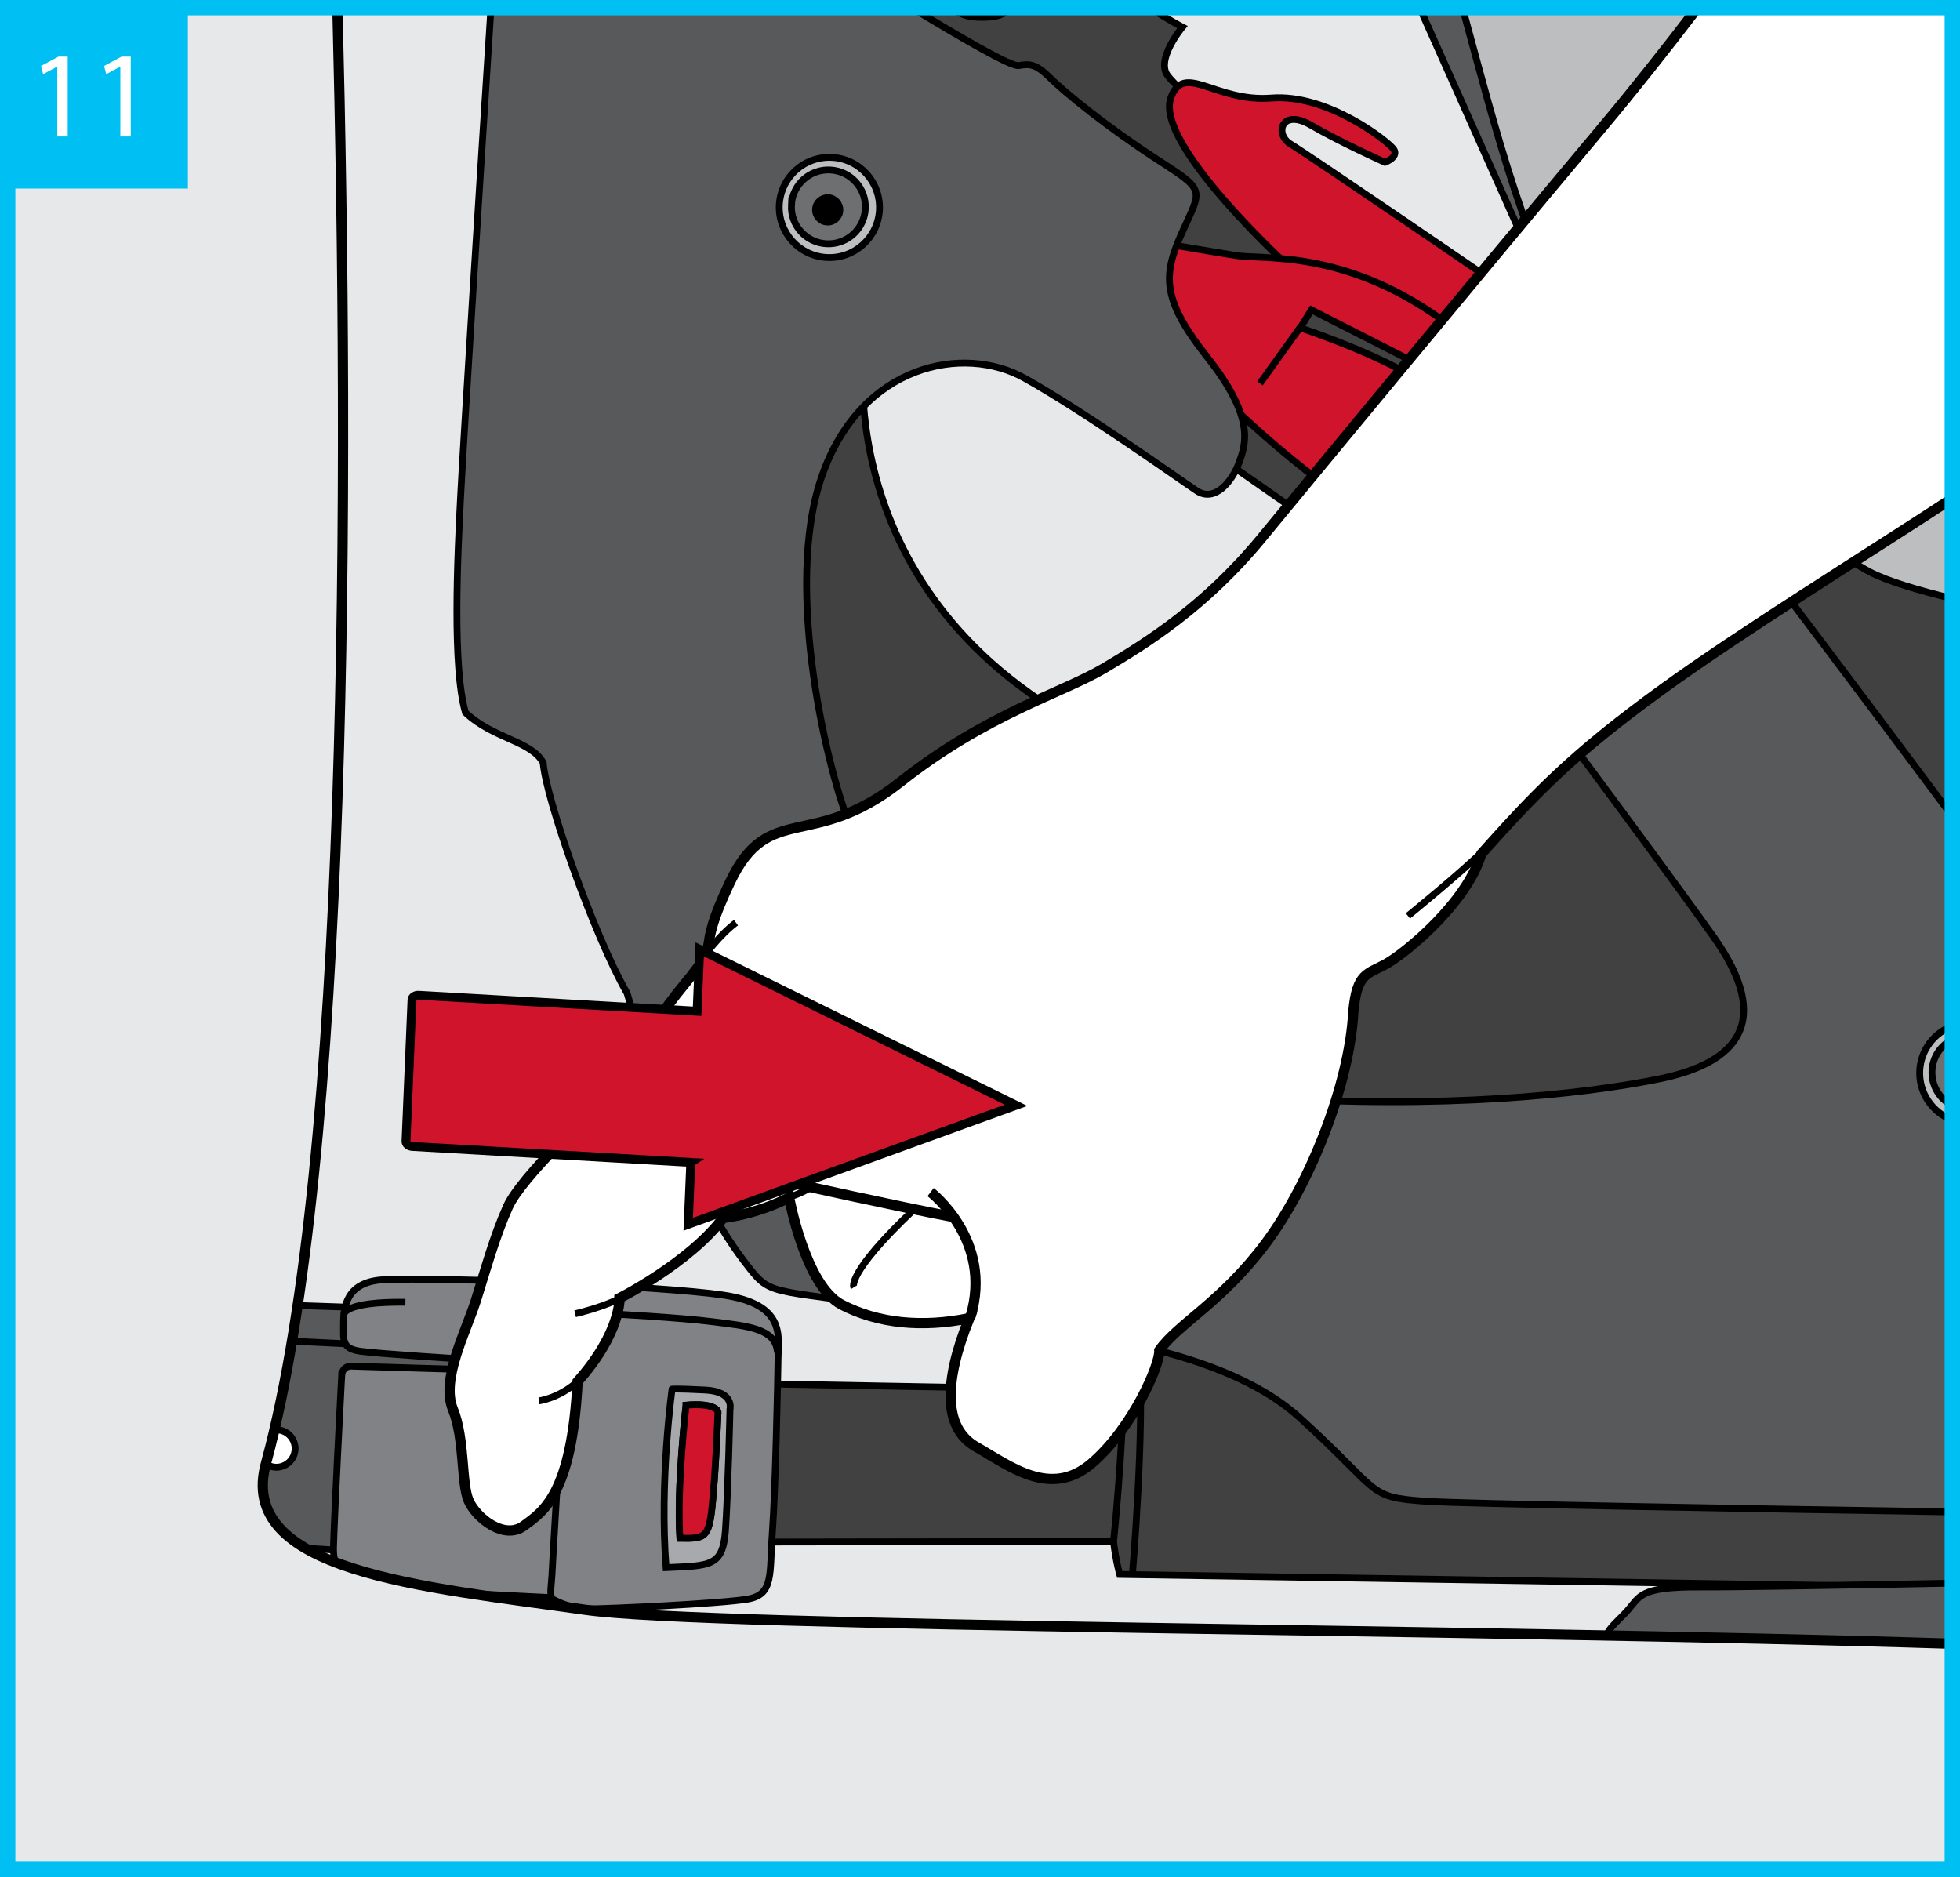 <?xml version="1.0" encoding="UTF-8"?>
<!DOCTYPE svg PUBLIC "-//W3C//DTD SVG 1.1//EN" "http://www.w3.org/Graphics/SVG/1.1/DTD/svg11.dtd">
<!-- Creator: CorelDRAW 2017 -->
<svg xmlns="http://www.w3.org/2000/svg" xml:space="preserve" width="45.011mm" height="43.102mm" version="1.1" style="shape-rendering:geometricPrecision; text-rendering:geometricPrecision; image-rendering:optimizeQuality; fill-rule:evenodd; clip-rule:evenodd"
viewBox="0 0 4728.41 4527.92"
 xmlns:xlink="http://www.w3.org/1999/xlink">
 <rect x="0" y="0" width="4728.41" height="4527.92" fill="#333333" stroke="none"/>
 <defs>
  <style type="text/css">
   <![CDATA[
    .str0 {stroke:black;stroke-width:16.49;stroke-miterlimit:3.864}
    .str1 {stroke:black;stroke-width:24.72;stroke-miterlimit:3.864}
    .str3 {stroke:#00C0F3;stroke-width:37.06;stroke-miterlimit:3.864}
    .str2 {stroke:black;stroke-width:21.42;stroke-miterlimit:3.864}
    .fil5 {fill:none}
    .fil2 {fill:none;fill-rule:nonzero}
    .fil4 {fill:#414142}
    .fil13 {fill:#A7A9AC}
    .fil7 {fill:#CF142B}
    .fil11 {fill:black;fill-rule:nonzero}
    .fil14 {fill:#00C0F3;fill-rule:nonzero}
    .fil8 {fill:#414142;fill-rule:nonzero}
    .fil3 {fill:#58595B;fill-rule:nonzero}
    .fil10 {fill:#6D6F71;fill-rule:nonzero}
    .fil12 {fill:#808285;fill-rule:nonzero}
    .fil9 {fill:#BCBEC0;fill-rule:nonzero}
    .fil1 {fill:#E7E8E9;fill-rule:nonzero}
    .fil0 {fill:white;fill-rule:nonzero}
    .fil6 {fill:#CF142B;fill-rule:nonzero}
   ]]>
  </style>
 </defs>
 <g id="Слой_x0020_1">
  <polygon class="fil0" points="18.53,4509.42 4709.88,4509.42 4709.88,18.56 18.53,18.56 "/>
  <polygon class="fil1" points="18.49,4509.39 4709.85,4509.39 4709.85,18.53 18.49,18.53 "/>
  <path class="fil0" d="M54.48 3448.34c0,0 -17.68,19.84 -35.99,41.49l0 128.1 222.02 13.3 14.45 -83.98 -80.05 -15.94 -0.75 -97.21 -119.69 14.23z"/>
  <path class="fil2 str0" d="M54.48 3448.34c0,0 -17.68,19.84 -35.99,41.49m0 128.1l222.02 13.3 14.45 -83.98 -80.05 -15.94 -0.75 -97.21 -119.69 14.23"/>
  <path class="fil3" d="M878.67 3154.75c0,0 -480.29,-16.16 -604.06,-20.61 -110.47,-3.98 -173.43,2.77 -256.12,21.1l0 307.97c37.4,3.74 74.11,6.81 104.18,9.18 74.48,6 99.31,38.84 99.68,75.81 0,36.87 -19.63,58.45 -112.29,51.55 -39.96,-2.97 -69.11,-5.38 -91.57,-5.32l0 93c229.82,17.44 839.8,54.92 839.8,54.92l365.41 -409.98 -134.16 -155.55 -210.87 -22.08z"/>
  <path class="fil2 str0" d="M878.67 3154.75c0,0 -480.29,-16.16 -604.06,-20.61 -110.47,-3.98 -173.43,2.77 -256.12,21.1m0 307.97c37.4,3.74 74.11,6.81 104.18,9.18 74.48,6 99.31,38.84 99.68,75.81 0,36.87 -19.63,58.45 -112.29,51.55 -39.96,-2.97 -69.11,-5.38 -91.57,-5.32m0 93c229.82,17.44 839.8,54.92 839.8,54.92l365.41 -409.98 -134.16 -155.55 -210.87 -22.08m9.64 89.5c0,0 -428.78,-20.46 -582.95,-28.47 -125.61,-6.61 -196.85,-5.4 -286.88,14.32"/>
  <path class="fil3" d="M3424.73 18.53c154.68,345.3 292.69,655.21 292.69,655.21l174.17 -67.19 -48.18 -588.02 -418.69 0z"/>
  <path class="fil2 str0" d="M3424.73 18.53c154.68,345.3 292.69,655.21 292.69,655.21l174.17 -67.19 -48.18 -588.02"/>
  <path class="fil4" d="M2086.45 817.79c0,0 -102.66,622.12 565.15,954.39 668.18,332.16 949.1,-462.17 949.1,-462.17l-1234.46 -708.69 -279.79 216.47zm2623.4 2542.96l0 -2335.12 -1181.43 -305.6 -616.3 -453.39c0,0 -63.73,-44.7 -94.49,-83.39 -31.14,-38.8 34.83,-117.89 34.83,-117.89 0,0 -28.17,-14.37 -79.35,-46.83l-1390.91 0 55.33 422.62 269.42 1636.55 1012.46 841.51 1035.81 401.09 954.62 40.45z"/>
  <path class="fil5 str0" d="M2086.45 817.79c0,0 -102.66,622.12 565.15,954.39 668.18,332.16 949.1,-462.17 949.1,-462.17l-1234.46 -708.69 -279.79 216.47m686.66 -799.25c51.18,32.46 79.35,46.83 79.35,46.83 0,0 -65.97,79.09 -34.83,117.89 30.76,38.69 94.49,83.39 94.49,83.39l616.3 453.39 1181.43 305.6m0 2335.12l-954.62 -40.45 -1035.81 -401.09 -1012.46 -841.51 -269.42 -1636.55 -55.33 -422.62"/>
  <path class="fil6" d="M3120.39 653.2c0,0 -336.5,-303.63 -295.73,-417.29 31.49,-87.42 106.35,11.42 242.74,0.63 136,-10.75 283.5,105.81 295.36,124.3 11.49,18.5 -21.49,30.73 -21.49,30.73 0,0 -108.21,-48.51 -179,-89.83 -71.16,-41.33 -88.2,22.23 -48.92,45.8 39.66,23.53 520.31,352.21 520.31,352.21l-153.79 149.09 -359.48 -195.64z"/>
  <path class="fil2 str0" d="M3120.39 653.2c0,0 -336.5,-303.63 -295.73,-417.29 31.49,-87.42 106.35,11.42 242.74,0.63 136,-10.75 283.5,105.81 295.36,124.3 11.49,18.5 -21.49,30.73 -21.49,30.73 0,0 -108.21,-48.51 -179,-89.83 -71.16,-41.33 -88.2,22.23 -48.92,45.8 39.66,23.53 520.31,352.21 520.31,352.21l-153.79 149.09 -359.48 -195.64z"/>
  <path class="fil7" d="M2439.23 18.53l-143.46 0c27.46,23.54 57.4,24.22 85.29,23.08 22.28,-0.91 41.48,-5.63 58.17,-23.08z"/>
  <path class="fil5 str0" d="M2439.23 18.53c-16.68,17.45 -35.89,22.17 -58.17,23.08 -27.89,1.15 -57.83,0.46 -85.29,-23.08m85.75 0c10.45,11.1 22.44,16.3 36.23,13.59"/>
  <polygon class="fil8" points="2886.55,1064.45 3203.4,1285.03 3330.89,1084.02 2823.17,838.5 "/>
  <polygon class="fil2 str0" points="2886.55,1064.45 3203.4,1285.03 3330.89,1084.02 2823.17,838.5 "/>
  <path class="fil6" d="M2800.21 585.98c0,0 116.36,20.05 182.33,30.54 65.97,10.41 271.28,-16.52 515.87,169.62 244.97,186.15 -60.4,100.98 -60.4,100.98l-274.24 -139.53 -27.05 43.28c0,0 198.64,65.64 295.73,133.6 97.1,68 -215.68,259.89 -215.68,259.89 0,0 -187.15,-130.63 -345.03,-309.45 -157.5,-178.92 -71.52,-288.95 -71.52,-288.95z"/>
  <path class="fil2 str0" d="M2800.21 585.98c0,0 116.36,20.05 182.33,30.54 65.97,10.41 271.28,-16.52 515.87,169.62 244.97,186.15 -60.4,100.98 -60.4,100.98l-274.24 -139.53 -27.05 43.28c0,0 198.64,65.64 295.73,133.6 97.1,68 -215.68,259.89 -215.68,259.89 0,0 -187.15,-130.63 -345.03,-309.45 -157.5,-178.92 -71.52,-288.95 -71.52,-288.95zm239.4 338.91l98.58 -137.42"/>
  <path class="fil8" d="M1815.91 3337.83l784.55 14.34 150.46 -279.13 768.61 -51.81 1190.31 -15.52 0 823.6 -2008.59 -31.24c0,0 -9.63,-33.32 -14.82,-79.42l-992.07 1.51 121.55 -382.34z"/>
  <path class="fil2 str0" d="M1815.91 3337.83l784.55 14.34 150.46 -279.13 768.61 -51.81 1190.31 -15.52m0 823.6l-2008.59 -31.24c0,0 -9.63,-33.32 -14.82,-79.42l-992.07 1.51 121.55 -382.34m916.1 458.05c0,0 29.28,-339.72 16.68,-533.61m-62.26 456.42c0,0 22.99,-218.73 25.95,-421.69"/>
  <path class="fil3" d="M2198.55 18.53c113.42,68.35 239.79,143.08 259.23,139.67 27.05,-4.79 41.51,-4.09 76.71,30.83 35.21,34.87 138.24,118.7 256.08,195.04 117.86,76.38 109.7,69.71 63.01,172.56 -46.33,102.88 -55.59,160.17 58.54,304.48 114.15,144.28 94.5,207.2 77.46,253.78 -16.68,46.62 -58.93,98.1 -102.66,68.97 -43.73,-29.2 -268.69,-189.59 -415.07,-271.61 -146.38,-81.94 -394.67,-35.06 -489.18,236.55 -94.87,271.61 17.42,727.52 71.15,850.04 53.37,122.48 537,618.48 983.55,648.09 446.2,29.58 780.47,-6.63 966.15,-44.32 185.67,-37.77 277.57,-136.11 129.33,-344.09 -147.86,-208.05 -518.09,-702.46 -518.09,-702.46l630.01 -206.09c0,0 235.16,310.15 465.07,619.03l0 1678.29c-533.18,-8.37 -1178.65,-19.65 -1267.4,-25.55 -148.24,-9.82 -106.36,-20.01 -307.22,-201.86 -201.23,-181.81 -594.07,-210.68 -944.28,-262.08 -350.22,-51.44 -328.71,-27.53 -396.17,-115.7 -141.2,-183.7 -241.99,-508.09 -282.02,-646.38 -79.68,-138.38 -196.42,-470.63 -202.35,-555.56 -28.16,-53.04 -120.82,-57.92 -187.53,-121.15 -31.49,-109.09 -19.63,-370.63 -11.48,-525.02 5.62,-111.47 46.01,-758.02 73.05,-1175.44l1014.08 0z"/>
  <path class="fil2 str0" d="M2198.55 18.53c113.42,68.35 239.79,143.08 259.23,139.67 27.05,-4.79 41.51,-4.09 76.71,30.83 35.21,34.87 138.24,118.7 256.08,195.04 117.86,76.38 109.7,69.71 63.01,172.56 -46.33,102.88 -55.59,160.17 58.54,304.48 114.15,144.28 94.5,207.2 77.46,253.78 -16.68,46.62 -58.93,98.1 -102.66,68.97 -43.73,-29.2 -268.69,-189.59 -415.07,-271.61 -146.38,-81.94 -394.67,-35.06 -489.18,236.55 -94.87,271.61 17.42,727.52 71.15,850.04 53.37,122.48 537,618.48 983.55,648.09 446.2,29.58 780.47,-6.63 966.15,-44.32 185.67,-37.77 277.57,-136.11 129.33,-344.09 -147.86,-208.05 -518.09,-702.46 -518.09,-702.46l630.01 -206.09c0,0 235.16,310.15 465.07,619.03m0 1678.29c-533.18,-8.37 -1178.65,-19.65 -1267.4,-25.55 -148.24,-9.82 -106.36,-20.01 -307.22,-201.86 -201.23,-181.81 -594.07,-210.68 -944.28,-262.08 -350.22,-51.44 -328.71,-27.53 -396.17,-115.7 -141.2,-183.7 -241.99,-508.09 -282.02,-646.38 -79.68,-138.38 -196.42,-470.63 -202.35,-555.56 -28.16,-53.04 -120.82,-57.92 -187.53,-121.15 -31.49,-109.09 -19.63,-370.63 -11.48,-525.02 5.62,-111.47 46.01,-758.02 73.05,-1175.44"/>
  <path class="fil9" d="M1880.02 494.07c3.71,-66.71 60.41,-117.89 127.12,-114.4 66.71,3.48 117.85,60.37 114.5,127.08 -3.7,66.71 -60.4,117.92 -127.11,114.4 -66.71,-3.49 -117.85,-60.37 -114.52,-127.08z"/>
  <path class="fil2 str0" d="M1880.02 494.07c3.71,-66.71 60.41,-117.89 127.12,-114.4 66.71,3.48 117.85,60.37 114.5,127.08 -3.7,66.71 -60.4,117.92 -127.11,114.4 -66.71,-3.49 -117.85,-60.37 -114.52,-127.08z"/>
  <path class="fil10" d="M1909.29 494.41c2.59,-49.18 44.47,-86.95 93.76,-84.36 49.29,2.56 87.1,44.51 84.5,93.69 -2.59,49.13 -44.48,86.9 -93.77,84.3 -49.29,-2.55 -87.09,-44.51 -84.49,-93.64z"/>
  <path class="fil2 str0" d="M1909.29 494.41c2.59,-49.18 44.47,-86.95 93.76,-84.36 49.29,2.56 87.1,44.51 84.5,93.69 -2.59,49.13 -44.48,86.9 -93.77,84.3 -49.29,-2.55 -87.09,-44.51 -84.49,-93.64z"/>
  <path class="fil11" d="M1967.48 504.79c0.75,-16.16 14.83,-28.62 30.76,-27.8 16.31,0.88 28.54,14.71 27.8,30.83 -0.74,16.23 -14.45,28.65 -30.76,27.75 -16.3,-0.81 -28.53,-14.63 -27.8,-30.79z"/>
  <path class="fil2 str0" d="M1967.48 504.79c0.75,-16.16 14.83,-28.62 30.76,-27.8 16.31,0.88 28.54,14.71 27.8,30.83 -0.74,16.23 -14.45,28.65 -30.76,27.75 -16.3,-0.81 -28.53,-14.63 -27.8,-30.79z"/>
  <path class="fil9" d="M4631.31 2582.18c2.76,-49.58 34.83,-90.64 78.54,-106.97l0 226.64c-48.16,-17.97 -81.25,-65.59 -78.54,-119.66z"/>
  <path class="fil2 str0" d="M4631.31 2582.18c2.76,-49.58 34.83,-90.64 78.54,-106.97m0 226.64c-48.16,-17.97 -81.25,-65.59 -78.54,-119.66"/>
  <path class="fil10" d="M4660.96 2582.51c1.74,-33.13 21.34,-61.08 48.89,-74.98l0 159.32c-30.55,-15.42 -50.81,-47.9 -48.89,-84.33z"/>
  <path class="fil2 str0" d="M4660.96 2582.51c1.74,-33.13 21.34,-61.08 48.89,-74.98m0 159.32c-30.55,-15.42 -50.81,-47.9 -48.89,-84.33"/>
  <path class="fil3" d="M4709.85 3819.06c-277.24,5.64 -536.03,9.69 -605.52,9.24 -152.68,-1.04 -147.12,22.97 -180.48,59.63 -33.35,36.73 -105.25,85.46 34.09,85.72 42.88,0.11 349.12,-0.58 751.91,-1.58l0 -153.02z"/>
  <path class="fil2 str0" d="M4709.85 3819.06c-277.24,5.64 -536.03,9.69 -605.52,9.24 -152.68,-1.04 -147.12,22.97 -180.48,59.63 -33.35,36.73 -105.25,85.46 34.09,85.72 42.88,0.11 349.12,-0.58 751.91,-1.58"/>
  <path class="fil9" d="M3528.11 18.53c77.65,284.03 161.51,623.33 284.93,780.46 131.55,168.03 578.49,519.02 698.56,581.13 41.9,21.63 115.7,43.9 198.24,63.78l0 -1425.36 -1181.73 0z"/>
  <path class="fil2 str0" d="M3528.11 18.53c77.65,284.03 161.51,623.33 284.93,780.46 131.55,168.03 578.49,519.02 698.56,581.13 41.9,21.63 115.7,43.9 198.24,63.78"/>
  <path class="fil12" d="M824.19 3319.59c-1.48,28.69 -17.42,329.84 -19.64,411.73 -2.22,82.01 50.77,87.61 120.82,97.43 70.04,9.78 401.36,25.12 401.36,25.12 0,0 42.24,26.87 89.68,27.28 47.06,0.37 322.79,-12.61 387.27,-23.57 64.11,-11.01 52.25,-60.89 59.67,-161.8 7.42,-100.95 12.97,-364.85 13.71,-420.22 1.11,-55.32 17.05,-129.15 -132.3,-151.38 -149.35,-22.21 -680.78,-43.92 -821.61,-36.84 -89.31,5.56 -94.5,67.63 -94.5,106.62 0,38.99 -4.44,59.23 40.4,65.71 44.84,6.45 263.12,19.9 263.12,19.9l-1.11 24.61 -278.31 -8.41c0,0 -27.06,-4.74 -28.54,23.83z"/>
  <path class="fil2 str0" d="M824.19 3319.59c-1.48,28.69 -17.42,329.84 -19.64,411.73 -2.22,82.01 50.77,87.61 120.82,97.43 70.04,9.78 401.36,25.12 401.36,25.12 0,0 42.24,26.87 89.68,27.28 47.06,0.37 322.79,-12.61 387.27,-23.57 64.11,-11.01 52.25,-60.89 59.67,-161.8 7.42,-100.95 12.97,-364.85 13.71,-420.22 1.11,-55.32 17.05,-129.15 -132.3,-151.38 -149.35,-22.21 -680.78,-43.92 -821.61,-36.84 -89.31,5.56 -94.5,67.63 -94.5,106.62 0,38.99 -4.44,59.23 40.4,65.71 44.84,6.45 263.12,19.9 263.12,19.9l-1.11 24.61 -278.31 -8.41c0,0 -27.06,-4.74 -28.54,23.83zm524.39 190.46c0,0 -15.56,257.19 -17.05,289.95 -1.85,32.77 -6.67,49.7 2.97,60.45"/>
  <path class="fil13" d="M1655.07 3389.82c0,0 -22.97,198.68 -14.82,320.94 59.3,1 69.67,0.34 77.82,-77.98 8.16,-78.38 14.09,-226.61 14.09,-226.61 0,0 -2.96,-22.68 -77.09,-16.35zm-33.72 -38.65c0,0 10.38,-1.52 80.79,2.14 70.04,3.75 58.92,46.22 58.92,46.22 0,0 -4.82,208.57 -11.12,294.39 -6.67,85.79 -37.43,82.91 -143.05,87.69 -16.3,-210.98 14.45,-430.44 14.45,-430.44z"/>
  <path class="fil5 str0" d="M1655.07 3389.82c0,0 -22.97,198.68 -14.82,320.94 59.3,1 69.67,0.34 77.82,-77.98 8.16,-78.38 14.09,-226.61 14.09,-226.61 0,0 -2.96,-22.68 -77.09,-16.35zm-33.72 -38.65c0,0 10.38,-1.52 80.79,2.14 70.04,3.75 58.92,46.22 58.92,46.22 0,0 -4.82,208.57 -11.12,294.39 -6.67,85.79 -37.43,82.91 -143.05,87.69 -16.3,-210.98 14.45,-430.44 14.45,-430.44z"/>
  <path class="fil6" d="M1655.07 3389.82c0,0 -22.97,198.68 -14.82,320.94 59.3,1 69.67,0.34 77.82,-77.98 8.16,-78.38 14.09,-226.61 14.09,-226.61 0,0 -2.96,-22.68 -77.09,-16.35z"/>
  <path class="fil2 str0" d="M1655.07 3389.82c0,0 -22.97,198.68 -14.82,320.94 59.3,1 69.67,0.34 77.82,-77.98 8.16,-78.38 14.09,-226.61 14.09,-226.61 0,0 -2.96,-22.68 -77.09,-16.35zm-825.31 -218.42c0,0 -3.34,-31.69 148.24,-29.95m489.92 27.75c0,0 172.69,9.09 252.74,19.46 80.43,10.35 151.94,14.86 154.92,74.49"/>
  <path class="fil0" d="M621.85 3492.03c1.11,-24.87 22.61,-44 47.44,-42.69 24.83,1.29 43.73,22.53 42.62,47.36 -1.48,24.91 -22.61,44 -47.44,42.69 -24.82,-1.29 -44.1,-22.49 -42.62,-47.36z"/>
  <path class="fil2 str0" d="M621.85 3492.03c1.11,-24.87 22.61,-44 47.44,-42.69 24.83,1.29 43.73,22.53 42.62,47.36 -1.48,24.91 -22.61,44 -47.44,42.69 -24.82,-1.29 -44.1,-22.49 -42.62,-47.36z"/>
  <path class="fil0" d="M4095.36 18.53c-77.25,101.02 -154.82,199.15 -227.48,285.83 -347.62,415.21 -687.08,826.65 -823.84,992.94 -136.74,166.24 -277.57,253.75 -379.85,314.49 -102.29,60.77 -282.4,108.99 -493.26,275.49 -211.24,166.5 -316.12,45.33 -408.76,238.62 -92.65,193.38 -10.76,127.45 -112.3,250.08 -101.16,122.7 -126.37,203.9 -174.17,255.08 -48.18,51.21 -217.54,207.38 -250.16,280.01 -32.61,72.64 -53.37,149.95 -77.82,227.11 -24.83,77.15 -84.49,189.55 -55.21,261.3 29.28,71.78 19.63,178.63 38.16,220.88 18.53,42.14 85.98,95.2 133.05,60.51 47.06,-34.57 115.63,-76.41 129.71,-348.09 105.25,-118.37 101.17,-201.16 101.17,-201.16 0,0 169.73,-86.16 249.78,-193.41 91.54,-11.67 159.36,-49.36 159.36,-49.36 0,0 38.54,212.57 126.74,258.49 88.57,45.88 195.3,55.62 307.95,32.65 -61.89,153.62 -63.37,264.94 16.68,310.44 80.42,45.58 179.36,125.11 278.69,39.47 99.69,-85.64 165.29,-239.14 163.06,-272.31 44.47,-63.63 150.46,-115.92 257.19,-259 106.36,-142.94 201.6,-381.56 210.87,-558.56 8.9,-94.5 33.35,-89.09 80.42,-115.51 46.69,-26.43 193.45,-146.68 228.28,-264.61 127.12,-141.93 214.94,-236.47 438.05,-398.09 188.94,-136.91 474.64,-313.29 698.16,-459.54l0 -1183.74 -614.48 0z"/>
  <path class="fil2 str1" d="M4095.36 18.53c-77.25,101.02 -154.82,199.15 -227.48,285.83 -347.62,415.21 -687.08,826.65 -823.84,992.94 -136.74,166.24 -277.57,253.75 -379.85,314.49 -102.29,60.77 -282.4,108.99 -493.26,275.49 -211.24,166.5 -316.12,45.33 -408.76,238.62 -92.65,193.38 -10.76,127.45 -112.3,250.08 -101.16,122.7 -126.37,203.9 -174.17,255.08 -48.18,51.21 -217.54,207.38 -250.16,280.01 -32.61,72.64 -53.37,149.95 -77.82,227.11 -24.83,77.15 -84.49,189.55 -55.21,261.3 29.28,71.78 19.63,178.63 38.16,220.88 18.53,42.14 85.98,95.2 133.05,60.51 47.06,-34.57 115.63,-76.41 129.71,-348.09 105.25,-118.37 101.17,-201.16 101.17,-201.16 0,0 169.73,-86.16 249.78,-193.41 91.54,-11.67 159.36,-49.36 159.36,-49.36 0,0 38.54,212.57 126.74,258.49 88.57,45.88 195.3,55.62 307.95,32.65 -61.89,153.62 -63.37,264.94 16.68,310.44 80.42,45.58 179.36,125.11 278.69,39.47 99.69,-85.64 165.29,-239.14 163.06,-272.31 44.47,-63.63 150.46,-115.92 257.19,-259 106.36,-142.94 201.6,-381.56 210.87,-558.56 8.9,-94.5 33.35,-89.09 80.42,-115.51 46.69,-26.43 193.45,-146.68 228.28,-264.61 127.12,-141.93 214.94,-236.47 438.05,-398.09 188.94,-136.91 474.64,-313.29 698.16,-459.54"/>
  <path class="fil2 str0" d="M1901.14 2888.66c0,0 31.5,-8.59 57.07,-25.83"/>
  <path class="fil2 str1" d="M1911.88 2854.2c0,0 254.98,56.71 392.09,82.46m-58.92 -60.9c0,0 151.58,115.29 96.35,300.18"/>
  <path class="fil2 str0" d="M2059.76 3105.5c0,0 -19.28,-31.95 143.78,-186.49m-816.04 250.3c0,0 73,-16.79 115.62,-41.36m-203.08 251.45c0,0 47.81,-5.75 93.39,-46.66m305.37 -1026.35c0,0 37.8,-51.71 76.72,-80.65m1620.98 -16.23c0,0 136,-110.47 188.26,-163.47"/>
  <path class="fil1" d="M813.94 18.53c29.28,1157.11 27.46,2774.41 -171.7,3509.15 -75.23,263.82 373.19,299.14 768.98,355.58 298.15,42.55 2155.53,45.83 3298.63,81.95l0 544.17 -4691.36 0 0 -4490.86 795.45 0z"/>
  <path class="fil2 str1" d="M813.94 18.53c29.28,1157.11 27.46,2774.41 -171.7,3509.15 -75.23,263.82 373.19,299.14 768.98,355.58 298.15,42.55 2155.53,45.83 3298.63,81.95"/>
  <path class="fil6" d="M1666.56 2804.14l-671.89 -38.51c-8.89,-0.51 -15.56,-6.11 -15.19,-12.67l14.45 -341.25c0.37,-6.41 7.41,-11.26 16.3,-10.79l671.51 38.51 6.3 -149.17 763.05 376.05 -790.85 287.06 6.3 -149.23z"/>
  <path class="fil2 str2" d="M1666.56 2804.14l-671.89 -38.51c-8.89,-0.51 -15.56,-6.11 -15.19,-12.67l14.45 -341.25c0.37,-6.41 7.41,-11.26 16.3,-10.79l671.51 38.51 6.3 -149.17 763.05 376.05 -790.85 287.06 6.3 -149.23z"/>
  <polygon class="fil2 str3" points="18.53,18.53 4709.88,18.53 4709.88,4509.39 18.53,4509.39 "/>
  <polygon class="fil14" points="32.99,454.9 453.24,454.9 453.24,34.76 32.99,34.76 "/>
  <path class="fil0" d="M138.19 329.27l25.13 0 0 -192.7 -22.19 0 -42.1 22.52 5.04 19.83 33.53 -18.07 0.59 0 0 168.42zm152.11 0l25.13 0 0 -192.7 -22.19 0 -42.1 22.52 5.04 19.83 33.53 -18.07 0.59 0 0 168.42z"/>
 </g>
</svg>
